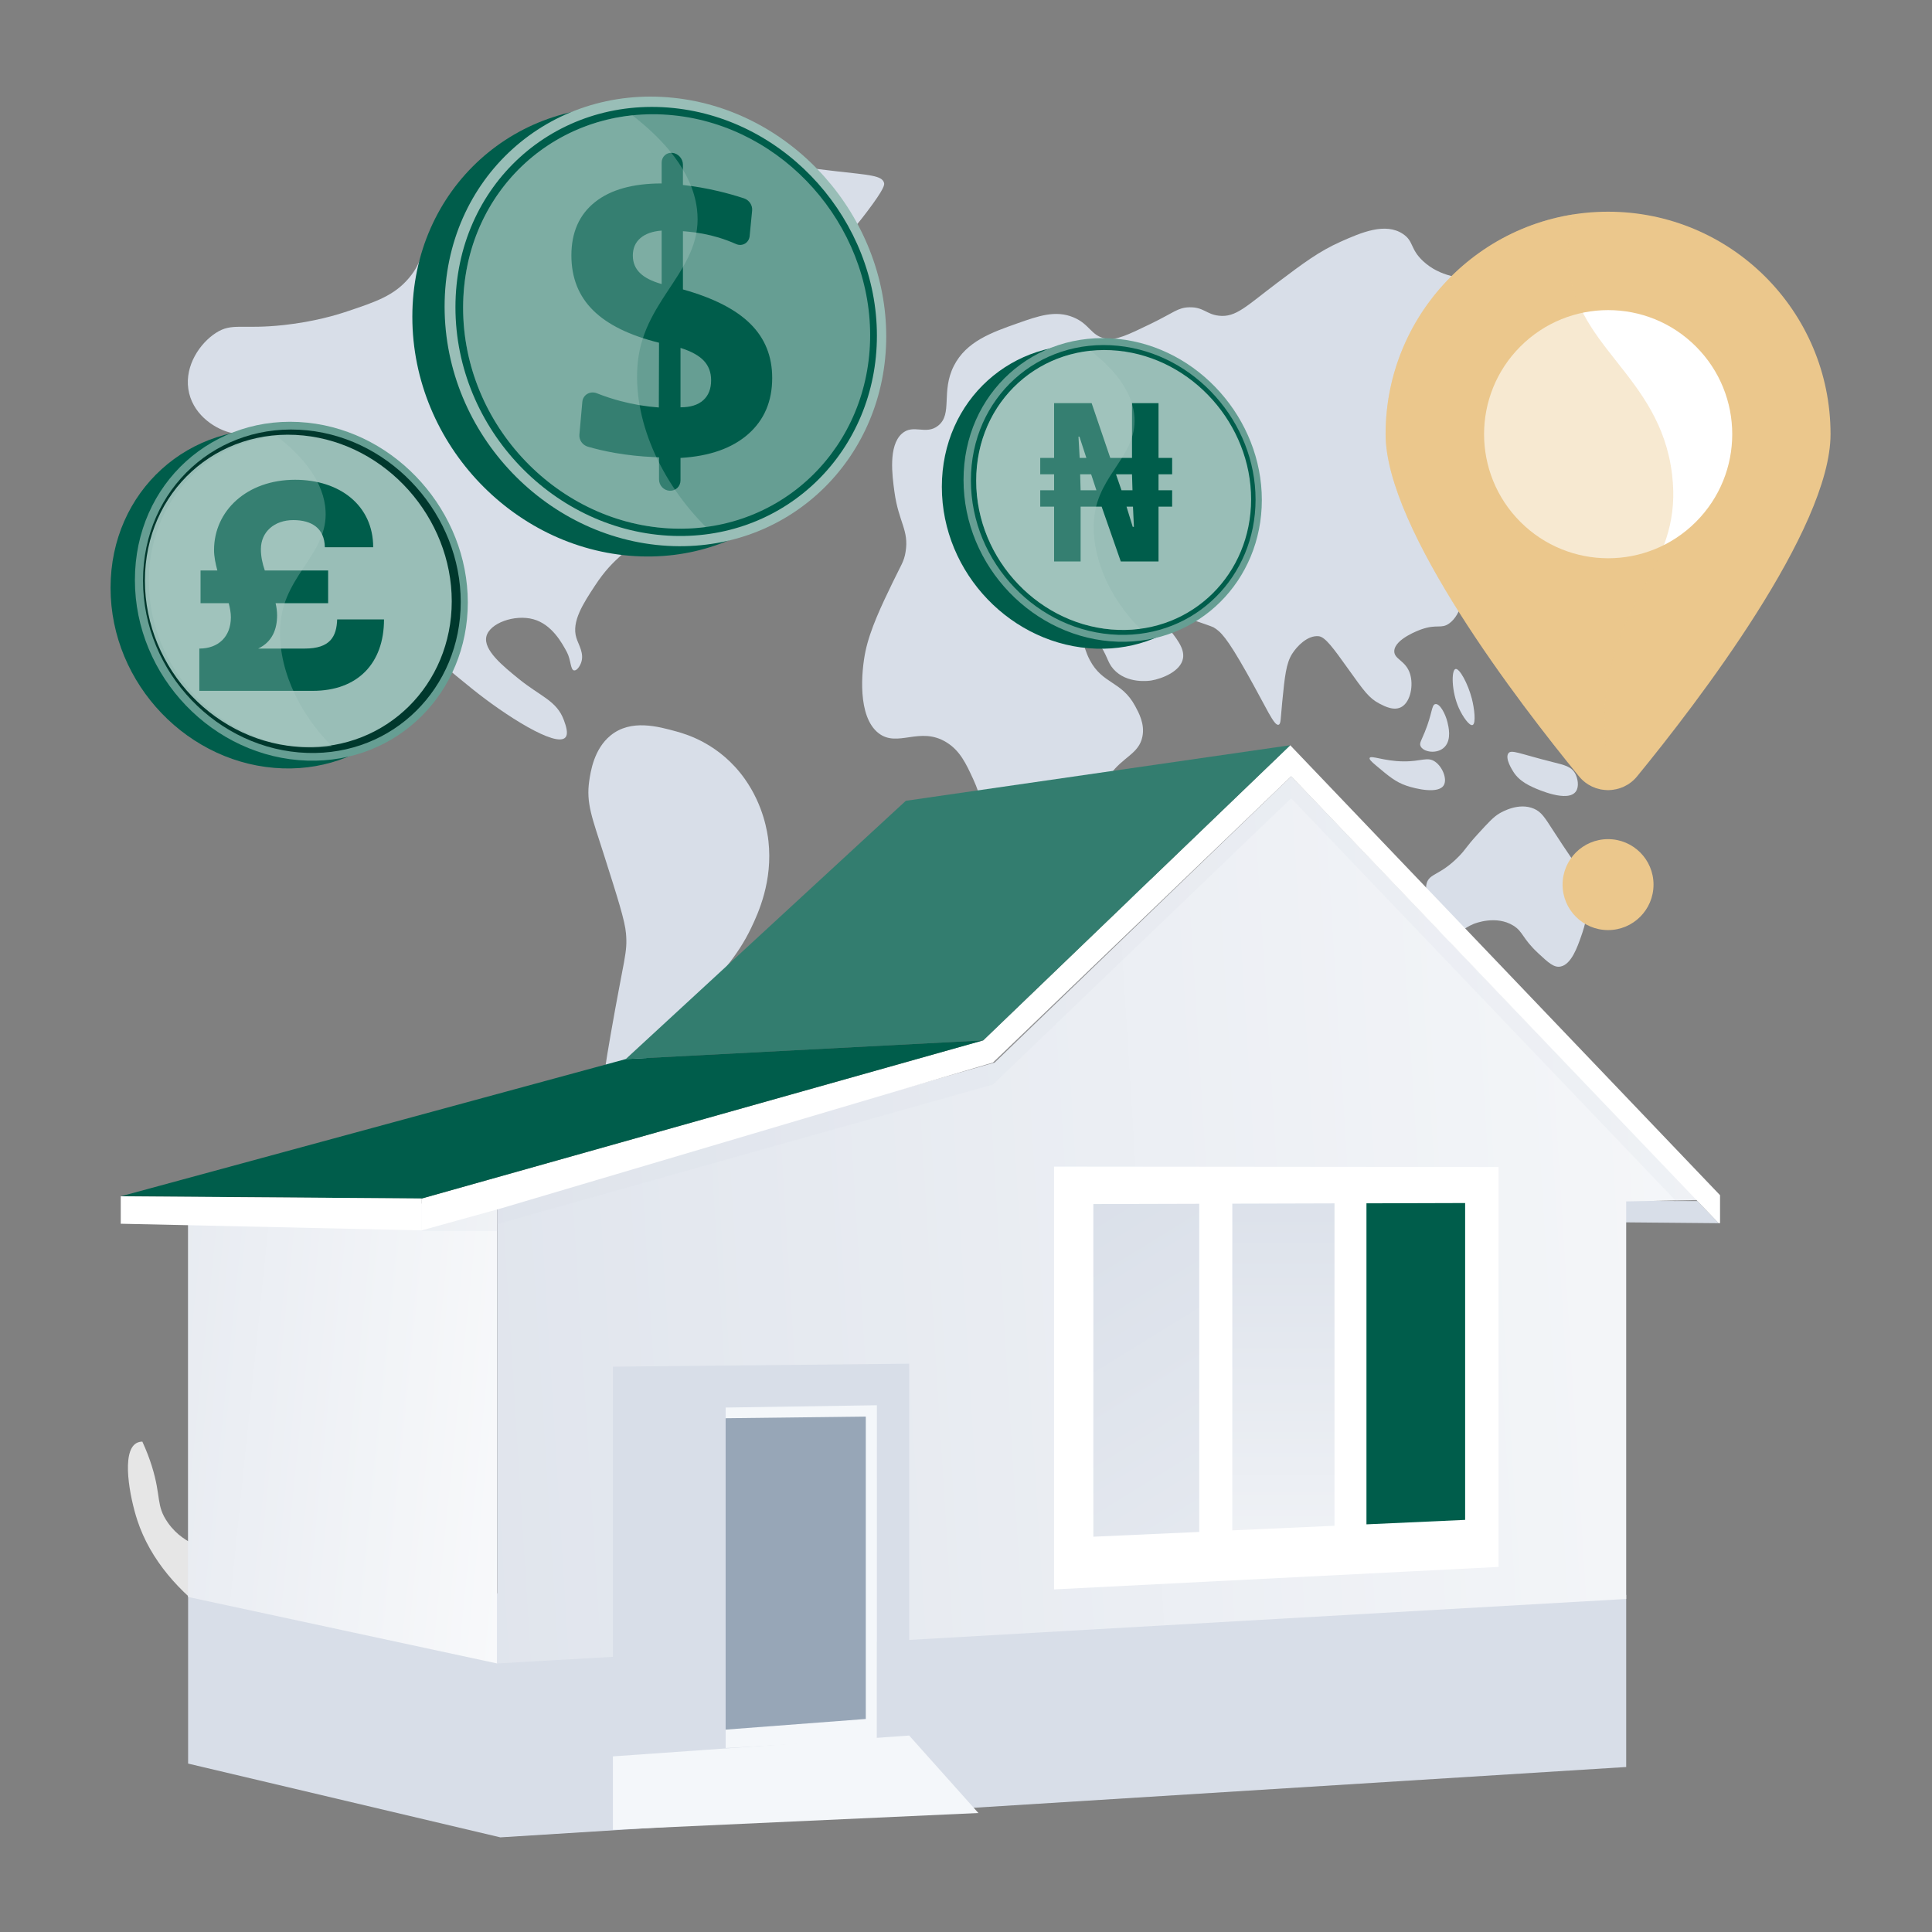 <svg width="80" height="80" viewBox="0 0 80 80" fill="none" xmlns="http://www.w3.org/2000/svg">
<rect x="0" y="0" width="80" height="80" fill="#808080" stroke="none"/>
<path d="M8.932 13.79C8.282 14.213 7.655 15.125 7.798 16.107C7.942 17.104 8.813 17.716 9.498 17.905C10.462 18.17 10.779 17.522 11.815 17.589C13.382 17.69 14.599 19.3 15.107 20.499C15.607 21.677 15.217 21.979 15.54 23.343C16.106 25.738 17.86 27.157 19.53 28.506C20.918 29.629 23.033 30.97 23.413 30.534C23.549 30.378 23.427 30.037 23.353 29.831C23.06 29.014 22.39 28.849 21.477 28.108C20.827 27.58 20.006 26.914 20.14 26.355C20.27 25.804 21.31 25.429 22.083 25.641C22.858 25.854 23.273 26.63 23.474 27.003C23.645 27.323 23.616 27.746 23.775 27.761C23.885 27.772 24.006 27.595 24.061 27.446C24.203 27.061 23.956 26.703 23.866 26.411C23.658 25.741 24.149 24.992 24.638 24.248C25.455 23.004 25.933 22.98 27.193 21.525C28.036 20.553 28.457 20.054 28.504 19.364C28.583 18.18 27.631 17.324 27.472 17.18C26.702 16.488 25.395 16.032 24.838 16.559C24.339 17.032 24.865 17.896 24.277 18.579C23.866 19.057 23.148 19.171 22.588 19.007C21.796 18.776 21.341 17.996 21.295 17.282C21.286 17.14 21.244 16.489 21.659 16.029C21.777 15.898 22.065 15.636 23.031 15.572C24.387 15.482 24.67 15.943 25.479 15.735C26.152 15.561 26.965 14.981 26.955 14.427C26.943 13.778 25.814 13.735 24.518 12.296C24.013 11.736 23.602 11.266 23.634 10.643C23.68 9.765 24.58 9.06 24.758 8.92C25.458 8.372 26.078 7.925 26.078 7.925C26.252 7.8 26.506 7.62 26.477 7.453C26.457 7.343 26.321 7.27 26.078 7.201C25.308 6.984 24.718 7.127 24.718 7.127C23.802 7.35 23.509 7.824 22.386 8.475C21.932 8.738 21.166 9.182 20.119 9.444C18.924 9.743 18.513 9.516 17.919 9.987C17.346 10.441 17.526 10.812 16.936 11.51C16.318 12.243 15.562 12.496 14.385 12.891C13.934 13.043 13.022 13.318 11.774 13.457C9.992 13.655 9.615 13.346 8.932 13.79Z" fill="#D8DEE8"/>
<path d="M28.424 7.734C27.183 8.095 26.103 8.41 25.878 9.206C25.761 9.621 25.869 10.185 26.197 10.481C26.848 11.068 27.83 10.112 28.543 10.619C28.924 10.89 28.779 11.26 29.216 13.281C29.506 14.629 29.745 15.274 30.203 15.847C30.462 16.172 30.825 16.628 31.187 16.545C31.722 16.422 31.519 15.286 32.364 14.45C32.66 14.157 32.715 14.268 34.122 13.532C34.943 13.103 35.354 12.885 35.445 12.71C35.907 11.813 34.679 10.753 35.173 9.688C35.266 9.488 35.279 9.592 35.91 8.755C36.635 7.795 36.626 7.646 36.607 7.573C36.526 7.264 35.987 7.246 34.59 7.087C32.264 6.822 32.076 6.681 31.383 6.861C30.924 6.98 30.801 7.095 29.808 7.382C29.032 7.606 28.945 7.582 28.424 7.734Z" fill="#D8DEE8"/>
<path d="M25.281 30.455C24.593 31.017 24.456 31.951 24.4 32.329C24.263 33.265 24.52 33.862 25.001 35.374C25.585 37.21 25.877 38.127 25.921 38.652C25.989 39.467 25.847 39.617 25.281 42.867C24.86 45.285 24.815 45.911 25.201 46.327C25.769 46.94 26.988 46.799 27.037 46.631C27.061 46.55 26.798 46.495 26.599 46.235C26.156 45.655 26.475 44.633 26.559 44.364C26.89 43.303 27.523 42.822 28.546 41.734C29.752 40.451 30.536 39.617 31.111 38.409C31.397 37.809 32.006 36.489 31.819 34.822C31.781 34.486 31.622 33.353 30.836 32.248C29.815 30.811 28.435 30.407 28.03 30.295C27.243 30.077 26.122 29.767 25.281 30.455Z" fill="#D8DEE8"/>
<path d="M36.958 24.129C36.516 25.044 36.027 26.057 35.835 26.98C35.664 27.807 35.5 29.674 36.378 30.358C37.171 30.976 38.086 30.056 39.191 30.738C39.755 31.085 40.003 31.623 40.303 32.273C40.946 33.67 40.639 34.471 40.914 36.287C41.043 37.141 41.453 39.852 42.476 39.988C43.328 40.102 44.254 38.38 44.408 38.093C44.819 37.33 44.977 36.55 45.276 35.023C45.679 32.964 45.529 32.685 45.954 32.093C46.499 31.332 47.16 31.219 47.304 30.503C47.411 29.978 47.157 29.52 47.005 29.237C46.442 28.192 45.656 28.34 45.125 27.329C44.82 26.747 44.737 26.045 44.861 25.972C44.972 25.907 45.278 26.327 45.427 26.531C45.883 27.156 45.827 27.39 46.104 27.704C46.664 28.337 47.608 28.189 47.679 28.177C48.112 28.103 48.89 27.805 48.986 27.259C49.059 26.839 48.704 26.407 48.277 25.886C47.932 25.466 47.674 25.29 47.716 25.206C47.759 25.121 48.065 25.219 48.874 25.494C49.751 25.792 50.188 25.941 50.25 25.977C50.544 26.151 50.795 26.391 51.62 27.852C52.455 29.332 52.759 30.079 52.948 30.008C53.042 29.973 53.026 29.766 53.095 29.061C53.199 28.006 53.256 27.471 53.5 27.081C53.705 26.753 54.145 26.301 54.6 26.344C54.873 26.37 55.2 26.822 55.843 27.722C56.476 28.609 56.689 28.91 57.117 29.134C57.342 29.251 57.744 29.462 58.061 29.256C58.412 29.028 58.532 28.368 58.387 27.903C58.21 27.34 57.72 27.305 57.734 26.955C57.755 26.457 58.769 26.09 58.857 26.059C59.51 25.83 59.677 26.055 60.011 25.813C60.508 25.454 60.712 24.544 60.587 23.85C60.459 23.136 60.023 22.886 60.155 22.57C60.266 22.305 60.615 22.385 61.305 22.169C61.818 22.009 62.574 21.772 62.987 21.108C63.233 20.712 63.276 20.296 63.343 19.648C63.355 19.54 63.403 19.041 63.343 18.359C63.26 17.415 63.077 17.353 63.165 17.075C63.358 16.465 64.284 16.61 66.041 16.003C67.044 15.656 67.767 15.254 67.838 15.402C67.927 15.588 66.755 16.154 66.676 17.15C66.616 17.904 67.205 18.649 67.451 18.571C67.655 18.506 67.508 17.917 67.873 17.04C68.008 16.718 68.212 16.228 68.645 15.903C69.166 15.514 69.472 15.768 69.94 15.356C70.314 15.026 70.22 14.773 70.533 14.427C71.242 13.644 72.436 14.156 72.513 13.87C72.584 13.606 71.663 12.799 70.463 12.637C69.394 12.492 69.23 13.01 68.014 13.04C67.323 13.057 66.484 12.764 64.801 12.175C63.849 11.842 63.353 11.611 62.487 11.569C61.884 11.539 61.865 11.638 61.234 11.588C60.516 11.532 59.626 11.462 58.929 10.814C58.382 10.305 58.549 9.994 58.097 9.69C57.367 9.197 56.366 9.628 55.514 10.008C54.609 10.412 53.966 10.898 52.874 11.721C51.603 12.679 51.177 13.152 50.472 13.073C49.946 13.014 49.838 12.71 49.246 12.724C48.767 12.736 48.617 12.939 47.642 13.412C46.697 13.87 46.215 14.098 45.803 14.025C45.164 13.911 45.14 13.425 44.446 13.139C43.706 12.833 42.998 13.082 42.133 13.388C41.064 13.765 40.011 14.137 39.498 15.148C38.955 16.219 39.459 17.14 38.846 17.627C38.337 18.032 37.815 17.536 37.344 17.957C36.777 18.463 36.946 19.701 37.035 20.354C37.21 21.64 37.646 21.945 37.498 22.854C37.433 23.257 37.317 23.384 36.958 24.129Z" fill="#D8DEE8"/>
<path d="M47.303 34.507C47.039 34.49 46.598 35.672 46.704 36.768C46.71 36.833 46.797 37.682 47.041 37.699C47.268 37.715 47.504 37.004 47.528 36.93C47.568 36.808 47.687 36.411 47.64 35.769C47.627 35.589 47.55 34.523 47.303 34.507Z" fill="#D8DEE8"/>
<path d="M56.714 31.387C56.695 31.439 56.769 31.522 56.975 31.695C57.519 32.153 57.791 32.381 58.238 32.534C58.625 32.666 59.586 32.894 59.792 32.5C59.924 32.247 59.734 31.762 59.431 31.545C59.108 31.314 58.865 31.538 58.093 31.527C57.293 31.515 56.761 31.262 56.714 31.387Z" fill="#D8DEE8"/>
<path d="M59.431 29.156C59.272 29.191 59.313 29.54 58.998 30.31C58.852 30.669 58.772 30.766 58.818 30.885C58.919 31.148 59.526 31.249 59.828 30.92C60.11 30.613 59.981 30.088 59.936 29.903C59.851 29.554 59.618 29.115 59.431 29.156Z" fill="#D8DEE8"/>
<path d="M62.666 31.959C62.786 32.149 62.989 32.381 63.487 32.604C63.66 32.682 64.941 33.258 65.263 32.759C65.394 32.556 65.33 32.231 65.228 32.038C65.07 31.739 64.78 31.678 64.305 31.559C62.889 31.205 62.568 31.016 62.452 31.203C62.322 31.413 62.601 31.856 62.666 31.959Z" fill="#D8DEE8"/>
<path d="M60.263 27.704C60.093 27.77 60.103 28.639 60.406 29.316C60.564 29.669 60.851 30.082 60.981 30.019C61.123 29.95 61.051 29.34 60.946 28.929C60.789 28.319 60.427 27.641 60.263 27.704Z" fill="#D8DEE8"/>
<path d="M61.629 23.571C61.632 23.368 62.081 23.402 62.666 22.971C63.073 22.672 63.669 22.06 63.985 21.238C64.049 21.071 64.115 20.861 64.163 20.87C64.235 20.884 64.244 21.392 64.163 21.835C64.014 22.655 63.53 23.401 62.916 23.769C62.675 23.913 62.495 23.951 62.345 23.95C62.01 23.949 61.626 23.76 61.629 23.571Z" fill="#D8DEE8"/>
<path d="M60.405 35.464C59.618 36.267 59.188 36.15 59.072 36.588C58.939 37.084 59.48 37.277 59.577 38.261C59.637 38.873 59.471 39.229 59.613 39.312C59.828 39.438 60.183 38.605 61.016 38.26C61.081 38.233 61.952 37.887 62.663 38.327C63.076 38.582 63.024 38.848 63.697 39.474C64.128 39.875 64.352 40.077 64.622 40.022C65.067 39.932 65.318 39.21 65.473 38.767C65.6 38.4 65.893 37.559 65.685 36.588C65.595 36.168 65.528 36.272 64.302 34.373C63.963 33.848 63.827 33.621 63.519 33.488C62.892 33.215 62.204 33.615 62.091 33.68C61.845 33.823 61.629 34.06 61.196 34.533C60.684 35.093 60.715 35.147 60.405 35.464Z" fill="#D8DEE8"/>
<path d="M22.536 67.856C22.48 67.861 22.425 67.866 22.371 67.871C22.388 67.875 22.404 67.879 22.419 67.883C22.458 67.874 22.497 67.865 22.536 67.856Z" fill="url(#paint0_linear_3254_18759)"/>
<path d="M22.435 67.888C22.43 67.891 22.424 67.894 22.418 67.897C22.566 67.874 22.717 67.849 22.87 67.819C22.756 67.834 22.645 67.845 22.535 67.856C22.496 67.865 22.457 67.875 22.418 67.884C22.424 67.885 22.43 67.887 22.435 67.888Z" fill="url(#paint1_linear_3254_18759)"/>
<path d="M20.414 66.743C20.828 67.21 21.364 67.501 21.804 67.678C21.277 67.407 20.81 67.093 20.414 66.743Z" fill="url(#paint2_linear_3254_18759)"/>
<path d="M22.299 67.914C22.336 67.909 22.374 67.903 22.412 67.897C22.402 67.896 22.392 67.894 22.383 67.892C22.353 67.898 22.323 67.905 22.293 67.912C22.295 67.913 22.297 67.913 22.299 67.914Z" fill="url(#paint3_linear_3254_18759)"/>
<path d="M22.299 67.876C22.241 67.864 22.182 67.851 22.121 67.837C22.154 67.852 22.186 67.867 22.22 67.882C22.246 67.88 22.272 67.878 22.299 67.876Z" fill="url(#paint4_linear_3254_18759)"/>
<path d="M22.293 67.912C22.323 67.906 22.352 67.899 22.382 67.892C22.356 67.887 22.329 67.882 22.302 67.876C22.276 67.878 22.249 67.88 22.223 67.882C22.246 67.892 22.269 67.902 22.293 67.912Z" fill="url(#paint5_linear_3254_18759)"/>
<path d="M22.258 67.921C22.272 67.918 22.286 67.917 22.301 67.915C22.299 67.914 22.297 67.913 22.295 67.912C22.283 67.915 22.27 67.918 22.258 67.921Z" fill="url(#paint6_linear_3254_18759)"/>
<path opacity="0.8" d="M22.255 67.92C20.166 68.387 18.423 68.449 17.219 68.416C15.005 68.357 12.614 68.258 11.17 66.664C10.742 66.191 10.668 65.888 10.001 65.261C8.616 63.961 7.693 64.104 6.951 63.05C6.445 62.33 6.69 61.998 6.287 60.708C6.192 60.405 6.065 60.064 5.894 59.694C5.805 59.696 5.72 59.715 5.646 59.758C5.014 60.121 5.373 61.997 5.687 62.954C6.771 66.251 10.519 68.335 13.457 69.051C17.591 70.058 21.044 68.582 22.344 67.934C22.328 67.927 22.313 67.921 22.298 67.914C22.284 67.916 22.269 67.918 22.255 67.92Z" fill="white"/>
<path d="M22.303 67.876C22.327 67.874 22.35 67.873 22.374 67.871C22.229 67.831 22.029 67.77 21.805 67.68C21.909 67.734 22.016 67.786 22.126 67.837C22.186 67.851 22.245 67.864 22.303 67.876Z" fill="url(#paint7_linear_3254_18759)"/>
<path d="M22.421 67.884C22.408 67.887 22.395 67.889 22.383 67.892C22.392 67.894 22.403 67.896 22.412 67.898C22.415 67.898 22.417 67.897 22.42 67.897C22.426 67.894 22.432 67.891 22.438 67.888C22.432 67.887 22.426 67.885 22.421 67.884Z" fill="url(#paint8_linear_3254_18759)"/>
<path d="M22.418 67.897C22.419 67.897 22.42 67.896 22.422 67.895C22.419 67.896 22.417 67.896 22.414 67.897C22.415 67.897 22.417 67.897 22.418 67.897Z" fill="url(#paint9_linear_3254_18759)"/>
<path d="M22.297 67.914C22.312 67.921 22.327 67.928 22.343 67.934C22.367 67.922 22.391 67.91 22.414 67.898C22.413 67.898 22.412 67.898 22.41 67.897C22.372 67.903 22.334 67.909 22.297 67.914Z" fill="url(#paint10_linear_3254_18759)"/>
<path d="M22.385 67.891C22.398 67.889 22.41 67.886 22.423 67.883C22.407 67.879 22.392 67.875 22.375 67.87C22.351 67.872 22.328 67.874 22.305 67.875C22.332 67.881 22.358 67.886 22.385 67.891Z" fill="url(#paint11_linear_3254_18759)"/>
<path d="M75.799 17.978C75.799 21.915 70.285 29.098 67.789 32.147C67.168 32.906 66.007 32.906 65.386 32.147C62.89 29.098 57.375 21.915 57.375 17.978C57.375 12.89 61.499 8.766 66.587 8.766C71.675 8.766 75.799 12.89 75.799 17.978Z" fill="#EBC78C"/>
<path d="M70.223 21.611C72.23 19.605 72.23 16.352 70.223 14.346C68.217 12.339 64.964 12.339 62.957 14.346C60.951 16.352 60.951 19.605 62.957 21.611C64.964 23.618 68.217 23.618 70.223 21.611Z" fill="white"/>
<g opacity="0.4">
<path d="M66.547 28.364C67.131 24.515 69.673 23.283 69.237 19.649C68.733 15.457 65.022 14.341 64.933 10.61C64.918 10.01 65 9.431 65.154 8.876C60.747 9.565 57.375 13.377 57.375 17.977C57.375 21.914 62.89 29.097 65.386 32.147C65.751 32.593 66.304 32.776 66.823 32.697C66.377 31.012 66.363 29.572 66.547 28.364Z" fill="#EBC78C"/>
</g>
<path d="M66.586 38.513C67.626 38.513 68.469 37.67 68.469 36.63C68.469 35.59 67.626 34.747 66.586 34.747C65.546 34.747 64.703 35.59 64.703 36.63C64.703 37.67 65.546 38.513 66.586 38.513Z" fill="#EBC78C"/>
<path d="M67.337 73.168V66.04L7.789 65.958V73.026L20.718 76.081L67.337 73.168Z" fill="#D8DEE8"/>
<path d="M67.203 49.723V50.614L71.169 50.65L70.291 49.735L67.203 49.723Z" fill="#D8DEE8"/>
<path d="M20.586 68.88L7.785 66.126V49.745L20.586 49.869V68.88Z" fill="url(#paint12_linear_3254_18759)"/>
<path d="M70.292 49.691L67.337 49.748V66.21L37.668 67.904L25.378 68.606L20.59 68.879V49.867L41.188 43.999L53.468 32.145L70.292 49.691ZM61.874 64.762V48.452L43.791 48.421V65.691L61.874 64.762Z" fill="url(#paint13_linear_3254_18759)"/>
<g opacity="0.2">
<path d="M70.586 49.754L53.935 32.305L53.424 31.77L52.918 32.257L40.71 43.992L20.265 49.751L17.461 50.54V50.972H20.587V50.693L41.115 44.91L53.465 33.057L69.418 49.754H70.586Z" fill="#D8DEE8"/>
</g>
<path d="M53.424 30.858L53.935 31.393L70.788 49.035L71.223 49.49V50.646L71.167 50.651L70.295 49.74L53.465 32.145L41.115 43.998L20.764 50.031L17.461 50.947V49.628L20.265 48.839L40.71 43.08L52.918 31.345L53.424 30.858Z" fill="white"/>
<path d="M61.696 48.68V64.546L44 65.441V48.663L61.696 48.68ZM60.757 63.034V49.715L56.504 49.725V63.227L60.757 63.034ZM55.349 63.28V49.728L50.945 49.738V63.481L55.349 63.28ZM49.748 63.535V49.741L45.184 49.752V63.743L49.748 63.535Z" fill="white"/>
<path d="M43.645 65.814V48.307L62.052 48.324V64.883L43.645 65.814ZM44.355 49.018V65.067L61.341 64.207V49.034L44.355 49.018ZM44.829 64.114V49.397L50.103 49.384V63.874L44.829 64.114ZM45.54 50.106V63.37L49.392 63.195V50.096L45.54 50.106ZM50.59 63.852V49.383L55.704 49.371V63.619L50.59 63.852ZM51.3 50.092V63.108L54.993 62.94V50.083L51.3 50.092ZM56.148 63.599V49.37L61.112 49.358V63.373L56.148 63.599ZM56.859 50.079V62.855L60.401 62.693V50.07L56.859 50.079Z" fill="white"/>
<path d="M53.428 30.858L52.922 31.345L40.714 43.08L25.91 43.855L37.045 33.586L37.51 33.159L53.428 30.858Z" fill="#337D6F"/>
<path d="M30.047 58.241L36.315 58.16L36.311 72.027L30.047 72.383V58.241Z" fill="#F4F7FA"/>
<path d="M28.887 71.708V58.74L35.851 58.657V71.179L28.887 71.708Z" fill="#97A6B7"/>
<path d="M25.379 72.742V56.591L37.647 56.467V71.951L36.312 72.026V58.188L30.047 58.284V72.477L25.379 72.742Z" fill="#D8DEE8"/>
<path d="M40.713 43.08L20.267 48.839L17.464 49.628L5 49.537L7.501 48.858L25.91 43.855L40.713 43.08Z" fill="#005D4B"/>
<path d="M17.464 50.947L5 50.672V49.536L17.464 49.627V50.947Z" fill="white"/>
<path d="M60.668 49.815V62.935L56.582 63.12V49.827L60.668 49.815Z" fill="#005D4B"/>
<path d="M49.658 49.846V63.434L45.273 63.632V49.858L49.658 49.846Z" fill="url(#paint14_linear_3254_18759)"/>
<path d="M55.259 49.829V63.179L51.027 63.37V49.841L55.259 49.829Z" fill="url(#paint15_linear_3254_18759)"/>
<path d="M25.379 72.728L37.647 71.865L40.513 75.073L25.379 75.765V72.728Z" fill="#F4F7FA"/>
<path d="M51.351 20.992C51.351 24.334 48.738 26.963 45.399 26.86C41.923 26.753 39 23.752 39 20.16C39 16.567 41.923 13.96 45.399 14.322C48.738 14.67 51.351 17.651 51.351 20.992Z" fill="#005D4B"/>
<path d="M52.25 20.704C52.25 24.046 49.637 26.674 46.297 26.572C42.822 26.465 39.898 23.463 39.898 19.871C39.898 16.279 42.822 13.672 46.297 14.034C49.637 14.381 52.25 17.362 52.25 20.704Z" fill="#669E93"/>
<path d="M51.99 20.686C51.99 23.881 49.49 26.39 46.3 26.286C42.986 26.179 40.203 23.314 40.203 19.892C40.203 16.469 42.986 13.98 46.3 14.319C49.49 14.646 51.99 17.492 51.99 20.686Z" fill="#005D4B"/>
<path d="M51.806 20.674C51.806 23.763 49.387 26.186 46.304 26.082C43.105 25.975 40.422 23.208 40.422 19.906C40.422 16.605 43.105 14.199 46.304 14.523C49.387 14.836 51.806 17.585 51.806 20.674Z" fill="#99BEB7"/>
<path d="M43.648 23.248V20.98H43.074V20.301H43.648V19.64H43.074V18.961H43.648V16.693H45.202L45.974 18.961H46.874V16.693H47.972V18.961H48.536V19.64H47.972V20.301H48.536V20.98H47.972V23.248H46.409L45.617 20.98H44.746V23.248H43.648ZM44.746 20.301H45.4L45.182 19.64H44.727L44.746 20.301ZM46.904 21.816H46.953L46.914 20.98H46.647L46.904 21.816ZM44.707 18.961H44.984L44.697 18.08H44.657L44.707 18.961ZM46.439 20.301H46.894L46.874 19.64H46.211L46.439 20.301Z" fill="#005D4B"/>
<path opacity="0.3" d="M45.308 21.43C45.494 19.593 47.181 18.816 46.961 17.127C46.825 16.086 46.036 15.209 45.156 14.523C42.486 14.803 40.422 17.014 40.422 19.905C40.422 23.207 43.105 25.974 46.304 26.082C46.614 26.092 46.918 26.076 47.213 26.037C45.942 24.773 45.148 23.007 45.308 21.43Z" fill="#B2CEC9"/>
<path d="M18.364 25.268C18.364 28.997 15.447 31.931 11.72 31.817C7.841 31.698 4.578 28.348 4.578 24.338C4.578 20.329 7.841 17.419 11.72 17.823C15.447 18.211 18.364 21.538 18.364 25.268Z" fill="#005D4B"/>
<path d="M19.371 24.947C19.371 28.676 16.455 31.61 12.728 31.496C8.848 31.377 5.586 28.026 5.586 24.017C5.586 20.008 8.848 17.098 12.728 17.502C16.455 17.89 19.371 21.217 19.371 24.947Z" fill="#669E93"/>
<path d="M19.078 24.927C19.078 28.492 16.287 31.292 12.727 31.177C9.028 31.057 5.922 27.86 5.922 24.04C5.922 20.22 9.028 17.441 12.727 17.82C16.287 18.185 19.078 21.361 19.078 24.927Z" fill="#00382D"/>
<path d="M18.706 24.898C18.706 28.345 16.006 31.05 12.565 30.934C8.994 30.814 6 27.726 6 24.041C6 20.356 8.994 17.671 12.565 18.033C16.006 18.381 18.706 21.45 18.706 24.898Z" fill="#99BEB7"/>
<path d="M12.954 28.606H8.254V26.856C9.037 26.856 9.56 26.369 9.56 25.558C9.56 25.372 9.522 25.175 9.472 24.978H8.304V23.622H9C8.925 23.344 8.863 23.054 8.863 22.776C8.863 21.153 10.219 19.866 12.22 19.866C14.073 19.866 15.453 20.933 15.453 22.66H13.451C13.439 21.872 12.904 21.536 12.146 21.536C11.363 21.536 10.803 22.022 10.803 22.741C10.803 23.042 10.865 23.332 10.965 23.622H13.588V24.978H11.412C11.45 25.14 11.474 25.314 11.474 25.477C11.474 26.056 11.275 26.578 10.691 26.856H12.618C13.675 26.856 13.936 26.357 13.961 25.65H15.901C15.901 27.47 14.807 28.606 12.954 28.606Z" fill="#005D4B"/>
<path opacity="0.3" d="M11.617 25.757C11.825 23.707 13.709 22.84 13.463 20.955C13.311 19.793 12.431 18.814 11.448 18.049C8.468 18.362 6.164 20.829 6.164 24.056C6.164 27.741 9.158 30.829 12.729 30.949C13.075 30.961 13.414 30.943 13.743 30.9C12.325 29.489 11.439 27.518 11.617 25.757Z" fill="#B2CEC9"/>
<path d="M35.361 14.352C35.361 19.299 31.492 23.191 26.548 23.039C21.402 22.881 17.074 18.437 17.074 13.119C17.074 7.801 21.402 3.94 26.548 4.476C31.492 4.991 35.361 9.405 35.361 14.352Z" fill="#005D4B"/>
<path d="M36.697 13.925C36.697 18.873 32.828 22.765 27.884 22.613C22.738 22.455 18.41 18.011 18.41 12.693C18.41 7.374 22.738 3.514 27.884 4.05C32.828 4.564 36.697 8.978 36.697 13.925Z" fill="#99BEB7"/>
<path d="M36.311 13.899C36.311 18.629 32.609 22.343 27.886 22.19C22.979 22.031 18.859 17.79 18.859 12.723C18.859 7.656 22.979 3.97 27.886 4.473C32.609 4.957 36.311 9.17 36.311 13.899Z" fill="#005D4B"/>
<path d="M36.031 13.88C36.031 18.453 32.449 22.041 27.884 21.887C23.148 21.728 19.176 17.632 19.176 12.743C19.176 7.855 23.148 4.294 27.884 4.774C32.449 5.236 36.031 9.306 36.031 13.88Z" fill="#669E93"/>
<path d="M27.839 6.329C28.082 6.352 28.279 6.571 28.279 6.818V7.66C28.765 7.714 29.251 7.798 29.738 7.913C30.097 7.997 30.454 8.098 30.809 8.214C31.021 8.284 31.166 8.499 31.144 8.72L31.041 9.776C31.013 10.056 30.736 10.22 30.476 10.104C30.242 10 30.003 9.911 29.757 9.836C29.329 9.707 28.878 9.623 28.403 9.583L28.279 9.573V11.985C29.546 12.339 30.477 12.816 31.078 13.416C31.677 14.013 31.975 14.757 31.975 15.651C31.975 16.617 31.645 17.39 30.983 17.974C30.318 18.56 29.385 18.89 28.178 18.962V19.891C28.178 20.138 27.981 20.33 27.738 20.32L27.73 20.32C27.486 20.311 27.289 20.102 27.289 19.854V18.937L27.093 18.928C26.527 18.903 25.985 18.845 25.467 18.755C25.084 18.689 24.71 18.602 24.344 18.497C24.123 18.433 23.972 18.223 23.992 17.997L24.113 16.639C24.14 16.346 24.435 16.175 24.714 16.285C25.039 16.413 25.368 16.521 25.701 16.609C26.221 16.746 26.747 16.834 27.281 16.873L27.289 14.191C26.072 13.89 25.161 13.444 24.563 12.853C23.962 12.26 23.66 11.501 23.66 10.577C23.66 9.622 23.987 8.884 24.639 8.367C25.287 7.852 26.209 7.596 27.398 7.596V6.735C27.398 6.488 27.596 6.306 27.839 6.329ZM27.398 9.548C27.022 9.576 26.729 9.679 26.519 9.858C26.309 10.038 26.204 10.279 26.204 10.582C26.204 10.869 26.301 11.109 26.496 11.301C26.69 11.494 26.991 11.647 27.398 11.762L27.398 9.548ZM28.178 14.406V16.866C28.587 16.866 28.9 16.769 29.119 16.573C29.337 16.378 29.446 16.102 29.446 15.745C29.446 15.42 29.345 15.15 29.142 14.935C28.939 14.72 28.617 14.544 28.178 14.406Z" fill="#005D4B"/>
<path opacity="0.3" d="M26.41 15C26.685 12.281 29.183 11.13 28.857 8.63C28.657 7.088 27.488 5.79 26.185 4.775C22.232 5.19 19.176 8.463 19.176 12.744C19.176 17.632 23.148 21.729 27.884 21.887C28.344 21.903 28.793 21.879 29.23 21.822C27.349 19.95 26.173 17.336 26.41 15Z" fill="#B2CEC9"/>
<defs>
<linearGradient id="paint0_linear_3254_18759" x1="8.464" y1="46.567" x2="25.313" y2="72" gradientUnits="userSpaceOnUse">
<stop stop-color="#FFC444"/>
<stop offset="0.996" stop-color="#F36F56"/>
</linearGradient>
<linearGradient id="paint1_linear_3254_18759" x1="8.599" y1="46.479" x2="25.446" y2="71.912" gradientUnits="userSpaceOnUse">
<stop stop-color="#FFC444"/>
<stop offset="0.996" stop-color="#F36F56"/>
</linearGradient>
<linearGradient id="paint2_linear_3254_18759" x1="7.824" y1="46.988" x2="24.674" y2="72.424" gradientUnits="userSpaceOnUse">
<stop stop-color="#FFC444"/>
<stop offset="0.996" stop-color="#F36F56"/>
</linearGradient>
<linearGradient id="paint3_linear_3254_18759" x1="8.375" y1="46.626" x2="25.224" y2="72.06" gradientUnits="userSpaceOnUse">
<stop stop-color="#FFC444"/>
<stop offset="0.996" stop-color="#F36F56"/>
</linearGradient>
<linearGradient id="paint4_linear_3254_18759" x1="8.296" y1="46.675" x2="25.146" y2="72.11" gradientUnits="userSpaceOnUse">
<stop stop-color="#FFC444"/>
<stop offset="0.996" stop-color="#F36F56"/>
</linearGradient>
<linearGradient id="paint5_linear_3254_18759" x1="8.348" y1="46.643" x2="25.198" y2="72.077" gradientUnits="userSpaceOnUse">
<stop stop-color="#FFC444"/>
<stop offset="0.996" stop-color="#F36F56"/>
</linearGradient>
<linearGradient id="paint6_linear_3254_18759" x1="8.319" y1="46.672" x2="25.161" y2="72.102" gradientUnits="userSpaceOnUse">
<stop stop-color="#FFC444"/>
<stop offset="0.996" stop-color="#F36F56"/>
</linearGradient>
<linearGradient id="paint7_linear_3254_18759" x1="8.25" y1="46.709" x2="25.099" y2="72.144" gradientUnits="userSpaceOnUse">
<stop stop-color="#FFC444"/>
<stop offset="0.996" stop-color="#F36F56"/>
</linearGradient>
<linearGradient id="paint8_linear_3254_18759" x1="8.422" y1="46.598" x2="25.269" y2="72.03" gradientUnits="userSpaceOnUse">
<stop stop-color="#FFC444"/>
<stop offset="0.996" stop-color="#F36F56"/>
</linearGradient>
<linearGradient id="paint9_linear_3254_18759" x1="9.076" y1="47.534" x2="23.295" y2="68.942" gradientUnits="userSpaceOnUse">
<stop stop-color="#FFC444"/>
<stop offset="0.996" stop-color="#F36F56"/>
</linearGradient>
<linearGradient id="paint10_linear_3254_18759" x1="8.376" y1="46.624" x2="25.225" y2="72.058" gradientUnits="userSpaceOnUse">
<stop stop-color="#FFC444"/>
<stop offset="0.996" stop-color="#F36F56"/>
</linearGradient>
<linearGradient id="paint11_linear_3254_18759" x1="8.395" y1="46.613" x2="25.246" y2="72.047" gradientUnits="userSpaceOnUse">
<stop stop-color="#FFC444"/>
<stop offset="0.996" stop-color="#F36F56"/>
</linearGradient>
<linearGradient id="paint12_linear_3254_18759" x1="-7.232" y1="56.54" x2="27.92" y2="60.122" gradientUnits="userSpaceOnUse">
<stop stop-color="#D8DEE8"/>
<stop offset="1" stop-color="white"/>
</linearGradient>
<linearGradient id="paint13_linear_3254_18759" x1="-0.924" y1="53.01" x2="95.176" y2="47.004" gradientUnits="userSpaceOnUse">
<stop stop-color="#D8DEE8"/>
<stop offset="1" stop-color="white"/>
</linearGradient>
<linearGradient id="paint14_linear_3254_18759" x1="42.068" y1="47.976" x2="71.118" y2="95.133" gradientUnits="userSpaceOnUse">
<stop stop-color="#D8DEE8"/>
<stop offset="1" stop-color="white"/>
</linearGradient>
<linearGradient id="paint15_linear_3254_18759" x1="53.143" y1="46.666" x2="53.143" y2="75.427" gradientUnits="userSpaceOnUse">
<stop stop-color="#D8DEE8"/>
<stop offset="1" stop-color="white"/>
</linearGradient>
</defs>
</svg>
